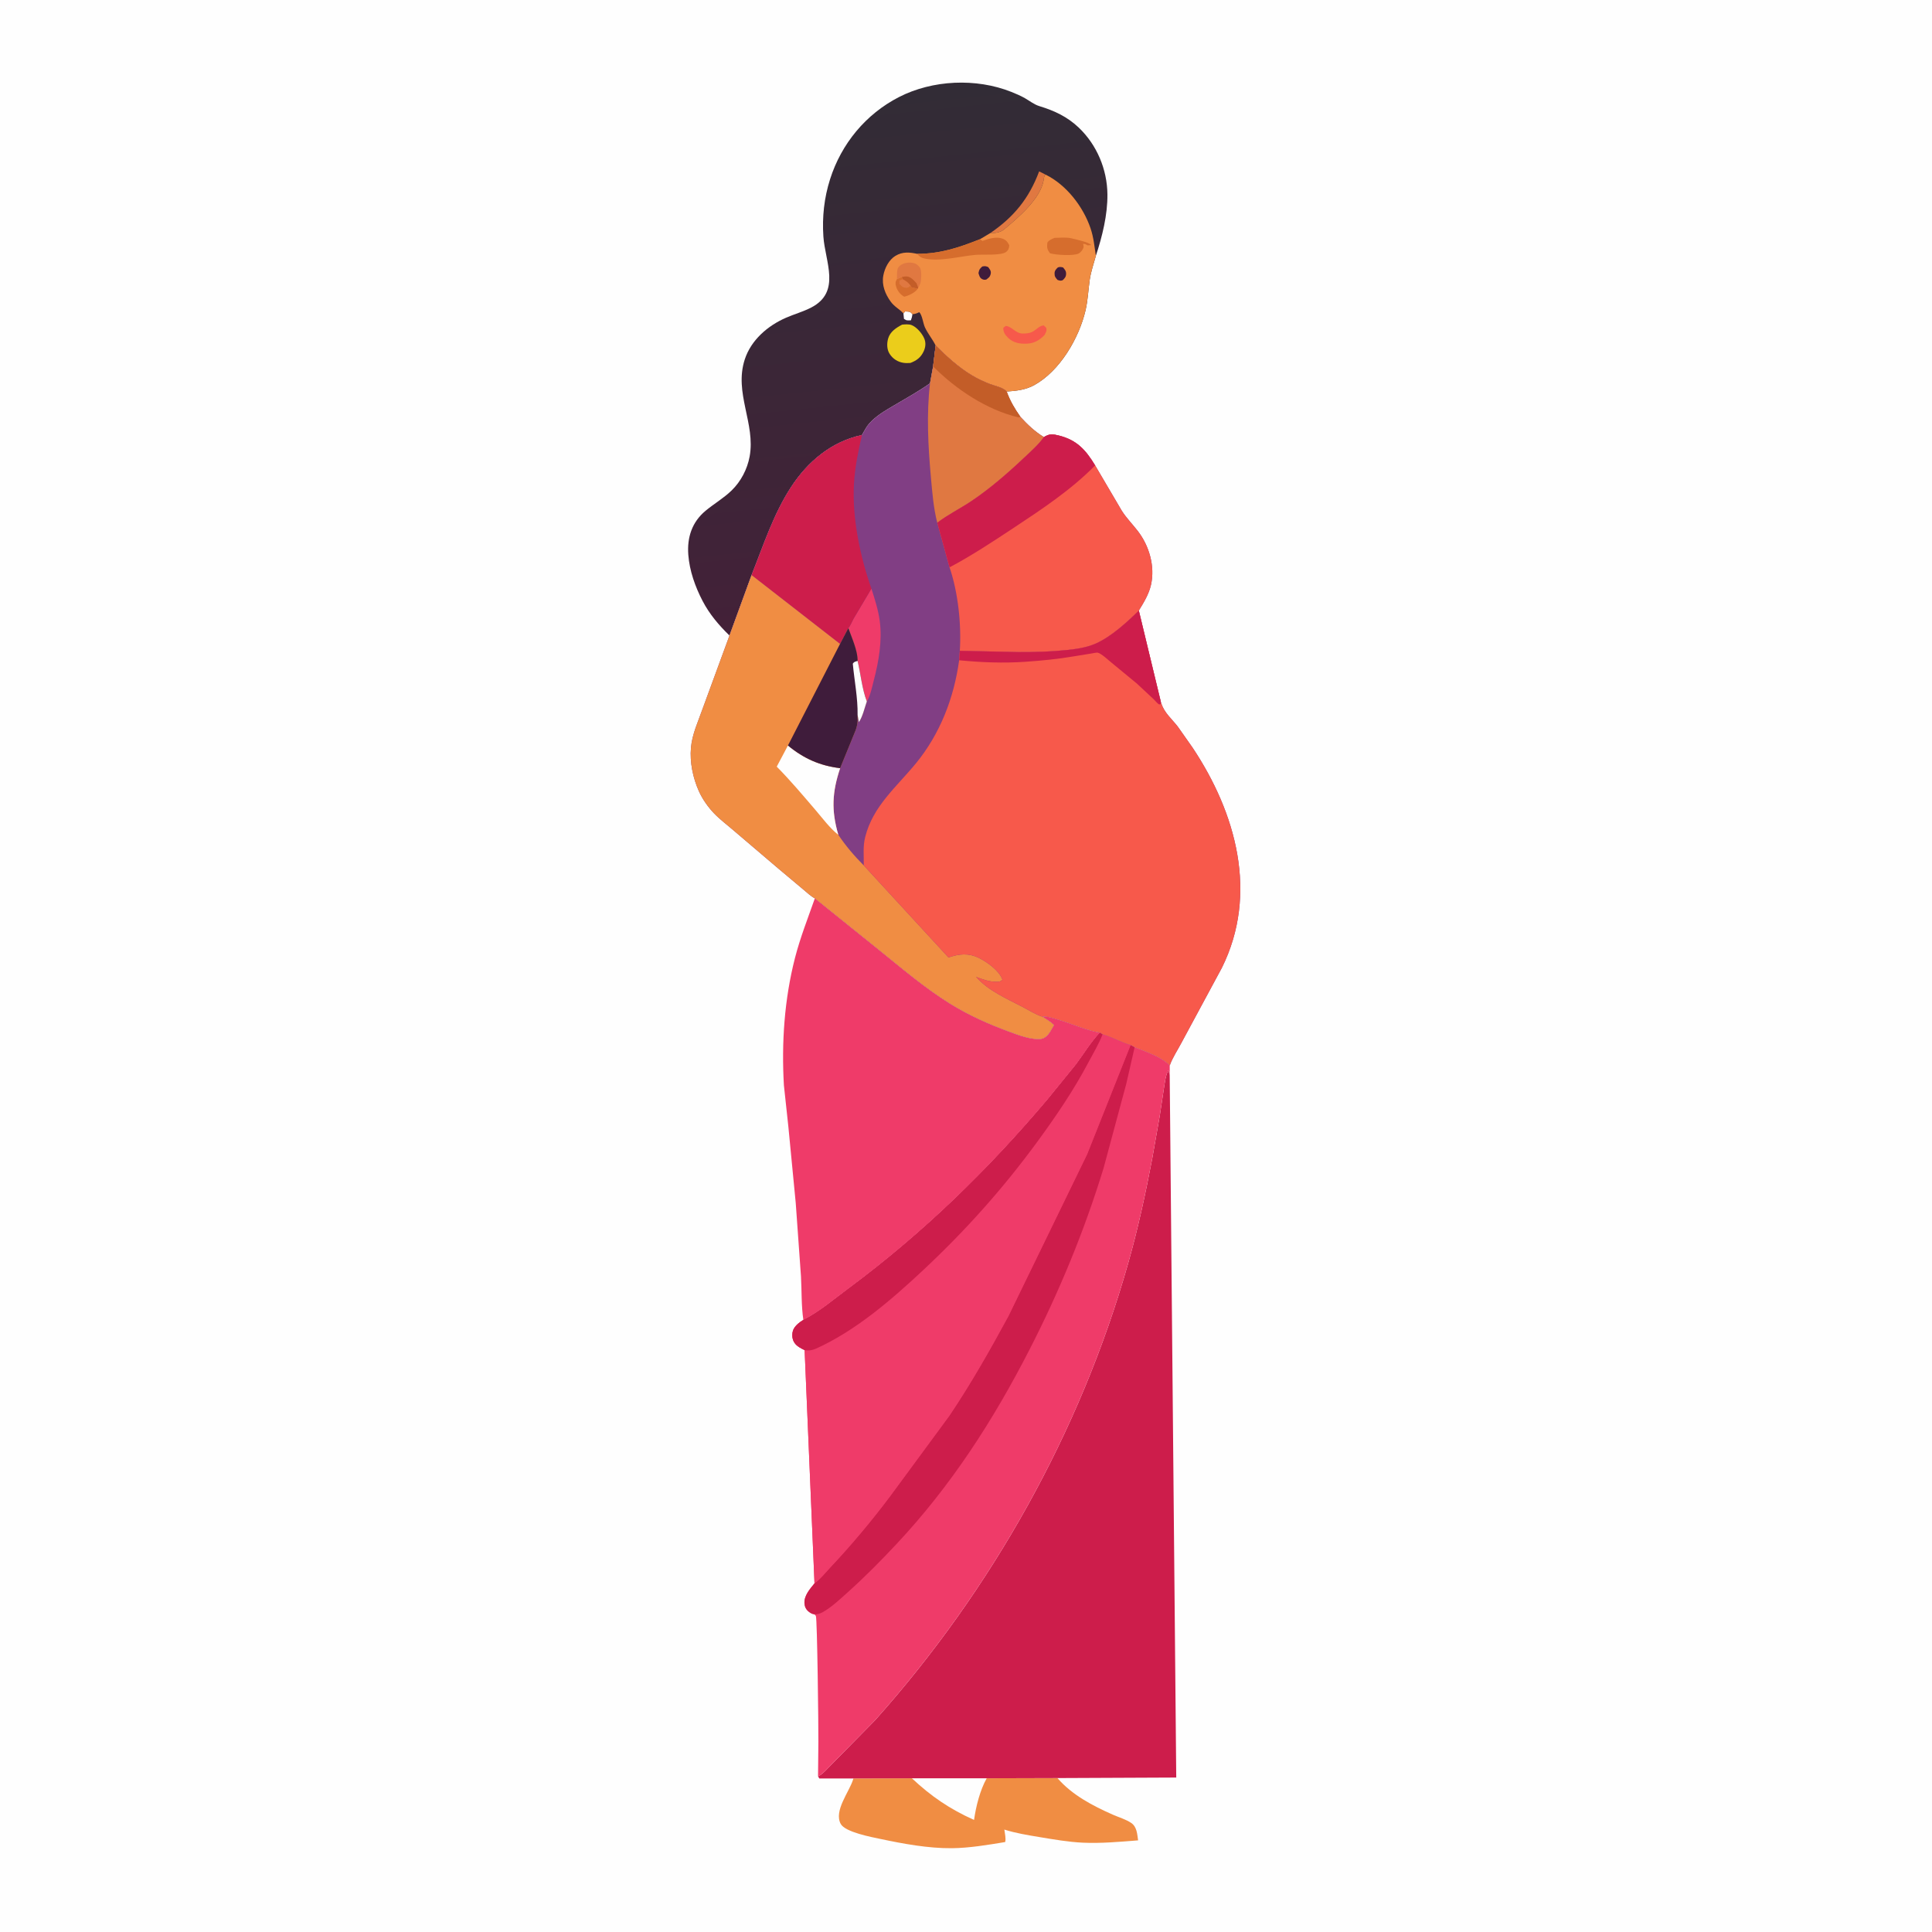 <svg version="1.1" xmlns="http://www.w3.org/2000/svg" style="display: block;" viewBox="0 0 2048 2048" width="1024" height="1024">
<defs>
	<linearGradient id="Gradient1" gradientUnits="userSpaceOnUse" x1="977.62" y1="647.538" x2="920.284" y2="98.216">
		<stop class="stop0" offset="0" stop-opacity="1" stop-color="rgb(67,33,56)"/>
		<stop class="stop1" offset="1" stop-opacity="1" stop-color="rgb(50,44,54)"/>
	</linearGradient>
</defs>
<path transform="translate(0,0)" fill="rgb(254,254,254)" d="M -0 -0 L 2048 0 L 2048 2048 L -0 2048 L -0 -0 z"/>
<path transform="translate(0,0)" fill="rgb(240,141,67)" d="M 1045.95 1885.04 L 1120.94 1884.83 C 1136.34 1902.76 1158.3 1914.18 1179.62 1923.62 C 1185.8 1926.36 1193.82 1928.68 1199.28 1932.5 C 1205.24 1936.67 1205.48 1944.3 1206.44 1950.87 C 1187.34 1952.36 1166.86 1954.23 1147.74 1953.31 C 1132.3 1952.58 1116.89 1949.86 1101.66 1947.34 C 1089.22 1945.28 1076.71 1943.24 1064.67 1939.44 C 1065.11 1943.29 1066.56 1948.99 1065.52 1952.65 C 1047.22 1955.66 1027.5 1959 1008.98 1959.17 C 984.054 1959.4 957.707 1954.53 933.34 1949.38 C 923.964 1947.4 896.057 1942.2 891.246 1933.5 C 883.603 1919.69 900.159 1899.64 904.268 1886.51 L 904.65 1885.23 L 966.638 1885.05 L 1045.95 1885.04 z"/>
<path transform="translate(0,0)" fill="rgb(254,254,254)" d="M 966.638 1885.05 L 1045.95 1885.04 C 1038.9 1897.56 1034.49 1915.08 1032.54 1929.19 C 1007.04 1917.85 986.941 1904.11 966.638 1885.05 z"/>
<path transform="translate(0,0)" fill="rgb(239,59,105)" d="M 863.793 952.257 L 931.588 1006.8 C 956.216 1026.65 980.209 1047.21 1007.14 1063.95 C 1026.83 1076.18 1047.99 1085.62 1069.72 1093.59 C 1079.33 1097.11 1093.07 1102.46 1103.5 1101.26 C 1107.51 1100.8 1110.84 1097.21 1112.96 1094 L 1117.27 1086.56 C 1113.47 1083 1109.18 1080.42 1104.79 1077.69 C 1110.72 1077.1 1116.8 1079.38 1122.47 1081.06 C 1136.53 1085.22 1151.61 1092.26 1165.96 1094.57 L 1165.26 1095.32 C 1156.23 1105.16 1148.88 1117.2 1140.92 1127.97 L 1110.5 1165.39 C 1047.19 1240.29 978.568 1307.14 899.715 1365.65 C 884.612 1376.86 868.394 1390.74 851.593 1399.13 C 849.387 1384.52 849.9 1368.05 849.077 1353.18 L 843.519 1275.29 L 835.664 1194 L 830.967 1150.42 C 828.364 1105.33 831.445 1059.43 842.682 1015.58 C 848.231 993.924 856.409 973.308 863.793 952.257 z"/>
<path transform="translate(0,0)" fill="rgb(205,29,75)" d="M 867.154 1882.98 C 872.134 1880.95 877.916 1873.76 881.954 1869.9 L 927.76 1823.36 C 1051.23 1685 1145.16 1517.78 1195.87 1339.24 C 1206.3 1302.55 1214.4 1265.1 1221.5 1227.64 L 1229.42 1182.56 L 1233.9 1153 C 1234.94 1146.69 1235.55 1140.31 1238.39 1134.5 L 1239.93 1139.16 L 1246.87 1884.27 L 1120.94 1884.83 L 1045.95 1885.04 L 966.638 1885.05 L 904.65 1885.23 L 868.534 1885.28 L 867.154 1882.98 z"/>
<path transform="translate(0,0)" fill="url(#Gradient1)" d="M 773.275 673.707 C 761.924 662.614 752.122 651.141 744.759 637.008 C 736.928 621.976 730.935 605.115 729.635 588.141 C 728.233 569.835 733.438 553.49 747.891 541.465 C 756.949 533.929 766.971 528.231 775.557 519.903 C 785.342 510.412 792.136 497.424 794.624 484.032 C 801.119 449.061 777.88 416.645 789.48 381.004 C 796.189 360.391 813.908 345.2 833.287 336.781 C 842.057 332.971 851.414 330.401 859.916 325.999 C 891.888 309.444 874.626 277.388 872.825 250.755 C 871.423 230.022 873.615 209.821 879.904 190 C 891.819 152.447 917.724 120.986 952.87 102.935 C 988.524 84.624 1034.75 82.56 1072.06 97.419 C 1076.95 99.364 1081.93 101.496 1086.5 104.106 C 1091.66 107.05 1096.19 110.799 1101.94 112.553 C 1117.77 117.379 1131.42 123.752 1143.55 135.299 C 1162.73 153.557 1173.64 179.585 1173.91 205.964 C 1174.14 227.804 1168.45 250.578 1161.66 271.18 C 1159.39 279.392 1156.39 288.068 1155.17 296.5 C 1153.57 307.559 1153.24 318.192 1150.66 329.171 C 1143.74 358.609 1123.59 393.049 1096.6 408.103 C 1087.26 413.311 1077.54 414.304 1067.11 415.054 C 1062.93 410.54 1054.86 409.292 1049 407.002 C 1042.53 404.476 1035.94 401.346 1029.97 397.762 C 1015.75 389.219 1003.58 377.888 991.823 366.33 L 989.144 388.404 L 985.867 406.308 C 973.751 414.959 960.547 422.148 947.751 429.739 C 938.344 435.321 928.631 440.803 921.311 449.096 C 918.149 452.677 916.179 457.113 913.687 461.152 C 881.455 468.006 856.14 489.294 838.402 516.615 C 819.858 545.177 809.248 578.168 796.693 609.626 L 773.275 673.707 z"/>
<path transform="translate(0,0)" fill="rgb(254,254,254)" d="M 957.663 332.162 L 959.526 330.138 C 963.205 330.444 964.528 329.828 966.983 332.779 L 967.238 333.136 C 966.931 335.507 966.468 337.344 965.559 339.556 C 962.107 339.62 961.096 340.084 958.239 338 L 957.663 332.162 z"/>
<path transform="translate(0,0)" fill="rgb(224,120,65)" d="M 1049.7 247.103 C 1074.9 229.903 1090.9 210.16 1101.52 181.682 L 1108.26 185.05 L 1107.56 186.065 C 1106.51 187.844 1106.62 189.029 1106.29 191 C 1102.92 210.875 1079.32 230.635 1064.79 242.837 C 1060.41 246.512 1055.23 247.115 1049.7 247.103 z"/>
<path transform="translate(0,0)" fill="rgb(235,205,27)" d="M 956.269 344.135 C 959.274 343.841 963.355 343.484 966.213 344.559 C 971.691 346.62 977.482 353.481 979.724 358.749 C 981.656 363.29 981.177 367.986 979.152 372.395 C 976.149 378.931 971.632 382.242 965.061 384.742 C 962.696 384.878 960.324 384.977 957.971 384.645 C 951.699 383.76 946.452 380.428 943.004 375.056 C 939.996 370.368 939.985 363.905 941.5 358.727 C 943.588 351.587 950.057 347.366 956.269 344.135 z"/>
<path transform="translate(0,0)" fill="rgb(240,141,67)" d="M 1049.7 247.103 C 1055.23 247.115 1060.41 246.512 1064.79 242.837 C 1079.32 230.635 1102.92 210.875 1106.29 191 C 1106.62 189.029 1106.51 187.844 1107.56 186.065 L 1108.26 185.05 C 1130.28 195.792 1148.2 218.933 1156.02 242 C 1159.34 251.804 1160.13 261.064 1161.66 271.18 C 1159.39 279.392 1156.39 288.068 1155.17 296.5 C 1153.57 307.559 1153.24 318.192 1150.66 329.171 C 1143.74 358.609 1123.59 393.049 1096.6 408.103 C 1087.26 413.311 1077.54 414.304 1067.11 415.054 C 1062.93 410.54 1054.86 409.292 1049 407.002 C 1042.53 404.476 1035.94 401.346 1029.97 397.762 C 1015.75 389.219 1003.58 377.888 991.823 366.33 C 988.676 359.739 983.686 353.922 980.551 347.229 C 978.479 342.806 977.616 334.031 974.5 330.939 C 972.664 331.828 971.062 332.48 969.057 332.833 L 967.238 333.136 L 966.983 332.779 C 964.528 329.828 963.205 330.444 959.526 330.138 L 957.663 332.162 C 953.328 327.582 948.144 325.184 944.166 319.721 C 938.366 311.755 934.504 302.113 936.343 292.125 C 937.785 284.297 942.191 275.449 949.181 271.215 C 956.756 266.627 964.129 267.339 972.346 269.095 C 997.021 269.005 1016.26 262.538 1038.81 253.58 L 1049.7 247.103 z"/>
<path transform="translate(0,0)" fill="rgb(63,28,59)" d="M 1121.36 283.5 C 1123.49 282.689 1124.68 283.014 1126.87 283.5 C 1128.82 285.806 1130.24 287.291 1130.1 290.5 C 1129.97 293.676 1128.59 294.967 1126.5 297.045 C 1124.06 297.866 1123.57 297.485 1121.05 296.749 C 1118.82 294.313 1117.74 292.971 1117.88 289.5 C 1118.01 286.643 1119.46 285.387 1121.36 283.5 z"/>
<path transform="translate(0,0)" fill="rgb(63,28,59)" d="M 1041.25 282.5 C 1044.26 281.958 1044.66 281.979 1047.5 283.095 C 1049.21 285.446 1050.93 287.292 1050.14 290.5 C 1049.35 293.736 1047.91 294.476 1045.5 296.349 C 1043.99 296.659 1042.97 296.7 1041.5 296.048 C 1038.51 294.721 1038.09 292.266 1037.23 289.5 C 1038.09 285.388 1038.37 285.216 1041.25 282.5 z"/>
<path transform="translate(0,0)" fill="rgb(214,109,45)" d="M 950.77 295.902 L 956.065 293.582 L 956.917 295.963 C 960.502 297.855 962.765 299.385 965.168 302.681 L 966.287 304.547 L 972.919 306.02 C 969.845 310.335 963.553 313.268 958.5 314.513 C 954.349 312.25 951.233 308.27 949.919 303.718 C 948.971 300.437 949.065 298.845 950.77 295.902 z"/>
<path transform="translate(0,0)" fill="rgb(224,120,65)" d="M 956.917 295.963 C 960.502 297.855 962.765 299.385 965.168 302.681 C 963.442 304.401 962.698 305.239 960 305.01 C 956.697 304.73 955.489 303.028 953.337 300.904 L 953.424 297.352 L 956.917 295.963 z"/>
<path transform="translate(0,0)" fill="rgb(224,120,65)" d="M 950.856 291.089 C 951.011 288.02 950.819 284.881 953.053 282.5 C 955.956 279.406 960.879 278.188 965 278.372 C 969.504 278.572 972.268 279.867 975.001 283.499 C 977.271 286.515 976.713 296.436 975.73 299.995 C 975.314 301.501 974.345 303.746 973.306 304.948 L 972.919 306.02 L 966.287 304.547 L 965.168 302.681 C 962.765 299.385 960.502 297.855 956.917 295.963 L 956.065 293.582 L 950.77 295.902 L 950.856 291.089 z"/>
<path transform="translate(0,0)" fill="rgb(195,93,40)" d="M 956.065 293.582 C 960.048 292.893 962.504 292.451 965.999 294.923 C 968.144 296.44 969.875 298.372 971.611 300.324 L 973.306 304.948 L 972.919 306.02 L 966.287 304.547 L 965.168 302.681 C 962.765 299.385 960.502 297.855 956.917 295.963 L 956.065 293.582 z"/>
<path transform="translate(0,0)" fill="rgb(247,89,75)" d="M 1066.12 345.5 C 1072.53 345.903 1076.46 353.442 1084 353.555 C 1088.19 353.617 1091.98 353.213 1095.63 351.017 C 1099.17 348.88 1102.19 345.087 1106.5 344.985 L 1109.05 347.5 C 1109.91 350.877 1108.81 351.892 1107.37 354.984 C 1102.37 360.382 1096.46 363.876 1089 364.271 C 1081.37 364.676 1074.1 363.569 1068.5 357.997 C 1065.29 354.8 1063.48 352.06 1063.55 347.5 L 1066.12 345.5 z"/>
<path transform="translate(0,0)" fill="rgb(214,109,45)" d="M 1117.95 252.137 C 1123.75 252.054 1130.17 251.292 1135.83 252.624 L 1137 252.925 C 1141.29 253.993 1154.34 256.744 1156.78 259.755 L 1153 260.126 C 1151.06 259.045 1150.38 258.5 1148.11 258.5 C 1149.03 262.306 1148.92 262.072 1146.96 265.5 C 1145.88 266.694 1144.82 268.032 1143.35 268.768 C 1137.89 271.494 1119.15 270.301 1113.11 268.5 C 1109.77 264.203 1109.76 262.443 1110.25 257.071 C 1112.35 254.29 1114.86 253.445 1117.95 252.137 z"/>
<path transform="translate(0,0)" fill="rgb(214,109,45)" d="M 1038.81 253.58 L 1041.51 255.427 L 1042.78 254.946 C 1048.78 252.733 1056.42 250.685 1062.7 252.962 C 1066.45 254.321 1068.17 256.557 1069.87 260 C 1069.74 263.057 1068.95 265.226 1066.41 267.152 C 1061.22 271.082 1041.41 269.528 1034.32 270.143 C 1017.84 271.573 996.155 277.672 979.881 273.983 C 976.395 273.192 974.471 271.979 972.346 269.095 C 997.021 269.005 1016.26 262.538 1038.81 253.58 z"/>
<path transform="translate(0,0)" fill="rgb(239,59,105)" d="M 1165.96 1094.57 L 1168.81 1096.36 C 1179.04 1099.28 1188.39 1104.95 1198.51 1107.68 L 1202.79 1110.06 C 1214.21 1114.62 1231.6 1120.35 1239.97 1129.47 L 1239.93 1139.16 L 1238.39 1134.5 C 1235.55 1140.31 1234.94 1146.69 1233.9 1153 L 1229.42 1182.56 L 1221.5 1227.64 C 1214.4 1265.1 1206.3 1302.55 1195.87 1339.24 C 1145.16 1517.78 1051.23 1685 927.76 1823.36 L 881.954 1869.9 C 877.916 1873.76 872.134 1880.95 867.154 1882.98 L 867.515 1846.41 C 867.664 1832.28 866.342 1715.84 864.851 1713 C 864.449 1712.23 863.64 1711.77 863.034 1711.15 C 860.799 1710.89 859.089 1709.83 857.35 1708.46 C 854.559 1706.25 853.09 1703.45 852.792 1699.91 C 852.087 1691.53 858.503 1684.53 863.408 1678.4 L 852.941 1431.17 C 848.99 1429.2 844.855 1427.24 842.265 1423.5 C 839.826 1419.98 839.421 1415.29 840.432 1411.2 C 841.717 1406 847.249 1401.82 851.593 1399.13 C 868.394 1390.74 884.612 1376.86 899.715 1365.65 C 978.568 1307.14 1047.19 1240.29 1110.5 1165.39 L 1140.92 1127.97 C 1148.88 1117.2 1156.23 1105.16 1165.26 1095.32 L 1165.96 1094.57 z"/>
<path transform="translate(0,0)" fill="rgb(205,29,75)" d="M 1198.51 1107.68 L 1202.79 1110.06 L 1193.87 1149 L 1169.9 1238.03 C 1149.5 1304.71 1122.96 1368.98 1091.14 1431 C 1052.56 1506.18 1007.96 1575.3 949.995 1637.1 C 933.324 1654.87 916.413 1672 898.236 1688.24 C 890.044 1695.57 881.559 1703.71 871.907 1709.09 C 869.261 1710.57 866.061 1711.44 863.034 1711.15 C 860.799 1710.89 859.089 1709.83 857.35 1708.46 C 854.559 1706.25 853.09 1703.45 852.792 1699.91 C 852.087 1691.53 858.503 1684.53 863.408 1678.4 C 869.58 1673.97 874.984 1667.04 880.197 1661.49 C 902.643 1637.63 923.661 1612.52 943.343 1586.34 L 1006.18 1501 C 1029.12 1466.96 1049.38 1431.19 1068.95 1395.14 L 1152.44 1223.45 L 1198.51 1107.68 z"/>
<path transform="translate(0,0)" fill="rgb(239,59,105)" d="M 1165.96 1094.57 L 1168.81 1096.36 C 1179.04 1099.28 1188.39 1104.95 1198.51 1107.68 L 1152.44 1223.45 L 1068.95 1395.14 C 1049.38 1431.19 1029.12 1466.96 1006.18 1501 L 943.343 1586.34 C 923.661 1612.52 902.643 1637.63 880.197 1661.49 C 874.984 1667.04 869.58 1673.97 863.408 1678.4 L 852.941 1431.17 C 848.99 1429.2 844.855 1427.24 842.265 1423.5 C 839.826 1419.98 839.421 1415.29 840.432 1411.2 C 841.717 1406 847.249 1401.82 851.593 1399.13 C 868.394 1390.74 884.612 1376.86 899.715 1365.65 C 978.568 1307.14 1047.19 1240.29 1110.5 1165.39 L 1140.92 1127.97 C 1148.88 1117.2 1156.23 1105.16 1165.26 1095.32 L 1165.96 1094.57 z"/>
<path transform="translate(0,0)" fill="rgb(205,29,75)" d="M 1165.96 1094.57 L 1168.81 1096.36 C 1165.01 1106.36 1158.97 1116.32 1153.97 1125.79 C 1138.25 1155.58 1119.22 1183.52 1099.33 1210.67 C 1063.08 1260.15 1023.24 1304.66 978.476 1346.5 C 944.989 1377.8 907.758 1410.08 865.75 1429.27 C 861.602 1431.16 857.476 1432.11 852.941 1431.17 C 848.99 1429.2 844.855 1427.24 842.265 1423.5 C 839.826 1419.98 839.421 1415.29 840.432 1411.2 C 841.717 1406 847.249 1401.82 851.593 1399.13 C 868.394 1390.74 884.612 1376.86 899.715 1365.65 C 978.568 1307.14 1047.19 1240.29 1110.5 1165.39 L 1140.92 1127.97 C 1148.88 1117.2 1156.23 1105.16 1165.26 1095.32 L 1165.96 1094.57 z"/>
<path transform="translate(0,0)" fill="rgb(129,62,132)" d="M 991.823 366.33 C 1003.58 377.888 1015.75 389.219 1029.97 397.762 C 1035.94 401.346 1042.53 404.476 1049 407.002 C 1054.86 409.292 1062.93 410.54 1067.11 415.054 C 1070.83 425.182 1075.46 433.046 1081.67 441.844 C 1089.41 450.22 1096.78 457.342 1106.59 463.33 C 1112.36 459.722 1115.65 460.006 1122.18 461.619 C 1141.69 466.44 1150.9 476.992 1160.89 493.334 L 1189.07 541.291 C 1194.04 549.177 1200.52 555.645 1206.18 562.983 C 1218.25 578.651 1224.52 600.286 1220.12 619.888 C 1217.87 629.912 1212.5 638.595 1207.2 647.244 L 1230.6 744.295 L 1231.06 745.722 C 1234.34 755.73 1242.16 762.091 1248.5 770.238 L 1264.14 792.482 C 1310.32 861.794 1334.11 947.362 1295.33 1025.74 L 1252.4 1105.37 C 1248.34 1113.12 1242.83 1121.25 1239.97 1129.47 C 1231.6 1120.35 1214.21 1114.62 1202.79 1110.06 L 1198.51 1107.68 C 1188.39 1104.95 1179.04 1099.28 1168.81 1096.36 L 1165.96 1094.57 C 1151.61 1092.26 1136.53 1085.22 1122.47 1081.06 C 1116.8 1079.38 1110.72 1077.1 1104.79 1077.69 C 1109.18 1080.42 1113.47 1083 1117.27 1086.56 L 1112.96 1094 C 1110.84 1097.21 1107.51 1100.8 1103.5 1101.26 C 1093.07 1102.46 1079.33 1097.11 1069.72 1093.59 C 1047.99 1085.62 1026.83 1076.18 1007.14 1063.95 C 980.209 1047.21 956.216 1026.65 931.588 1006.8 L 863.793 952.257 C 859.75 950.347 855.033 945.762 851.516 942.897 L 825.129 920.754 L 777.877 880.51 C 771.018 874.562 763.433 868.919 757.127 862.398 C 750.601 855.649 744.567 847.082 740.752 838.496 C 734.478 824.371 731.107 808.045 732.449 792.594 C 733.706 778.123 740.206 764.494 744.938 750.926 L 773.275 673.707 L 796.693 609.626 C 809.248 578.168 819.858 545.177 838.402 516.615 C 856.14 489.294 881.455 468.006 913.687 461.152 C 916.179 457.113 918.149 452.677 921.311 449.096 C 928.631 440.803 938.344 435.321 947.751 429.739 C 960.547 422.148 973.751 414.959 985.867 406.308 L 989.144 388.404 L 991.823 366.33 z"/>
<path transform="translate(0,0)" fill="rgb(239,59,105)" d="M 923.736 623.979 C 927.345 635.117 931.099 646.98 932.616 658.622 C 935.294 679.19 931.527 701.102 926.314 721 C 924.52 727.849 922.9 736.389 919.488 742.564 L 918.879 743.52 C 913.78 730.389 912.368 714.359 909.094 700.611 C 909.501 690.364 902.723 675.46 899.264 665.762 C 900.471 665.123 904.026 657.262 904.897 655.674 L 923.736 623.979 z"/>
<path transform="translate(0,0)" fill="rgb(224,120,65)" d="M 991.823 366.33 C 1003.58 377.888 1015.75 389.219 1029.97 397.762 C 1035.94 401.346 1042.53 404.476 1049 407.002 C 1054.86 409.292 1062.93 410.54 1067.11 415.054 C 1070.83 425.182 1075.46 433.046 1081.67 441.844 C 1089.41 450.22 1096.78 457.342 1106.59 463.33 C 1100.7 471.577 1092.41 478.8 1085.03 485.754 C 1067.83 501.973 1049.6 517.799 1029.96 531.028 C 1018.11 539.009 1004.83 545.475 993.536 554.13 C 989.544 538.622 988.232 521.889 986.798 505.956 C 983.86 473.312 981.994 438.923 985.867 406.308 L 989.144 388.404 L 991.823 366.33 z"/>
<path transform="translate(0,0)" fill="rgb(195,93,40)" d="M 991.823 366.33 C 1003.58 377.888 1015.75 389.219 1029.97 397.762 C 1035.94 401.346 1042.53 404.476 1049 407.002 C 1054.86 409.292 1062.93 410.54 1067.11 415.054 C 1070.83 425.182 1075.46 433.046 1081.67 441.844 L 1079.77 442.478 C 1046.14 434.615 1013.17 412.632 989.144 388.404 L 991.823 366.33 z"/>
<path transform="translate(0,0)" fill="rgb(205,29,75)" d="M 796.693 609.626 C 809.248 578.168 819.858 545.177 838.402 516.615 C 856.14 489.294 881.455 468.006 913.687 461.152 C 909.747 478.435 906.195 495.389 905.218 513.153 C 903.234 549.23 911.756 589.904 923.736 623.979 L 904.897 655.674 C 904.026 657.262 900.471 665.123 899.264 665.762 L 890.463 682.587 L 796.693 609.626 z"/>
<path transform="translate(0,0)" fill="rgb(247,89,75)" d="M 1106.59 463.33 C 1112.36 459.722 1115.65 460.006 1122.18 461.619 C 1141.69 466.44 1150.9 476.992 1160.89 493.334 L 1189.07 541.291 C 1194.04 549.177 1200.52 555.645 1206.18 562.983 C 1218.25 578.651 1224.52 600.286 1220.12 619.888 C 1217.87 629.912 1212.5 638.595 1207.2 647.244 C 1194.73 659.603 1177.75 674.988 1161.66 682.139 C 1151.81 686.519 1141.12 687.977 1130.5 689.092 C 1113.45 690.882 1096.72 691.291 1079.57 691.225 L 1017.45 689.882 C 1019.19 661.716 1015.66 628.182 1006.58 601.42 L 993.536 554.13 C 1004.83 545.475 1018.11 539.009 1029.96 531.028 C 1049.6 517.799 1067.83 501.973 1085.03 485.754 C 1092.41 478.8 1100.7 471.577 1106.59 463.33 z"/>
<path transform="translate(0,0)" fill="rgb(205,29,75)" d="M 1106.59 463.33 C 1112.36 459.722 1115.65 460.006 1122.18 461.619 C 1141.69 466.44 1150.9 476.992 1160.89 493.334 C 1135.81 519.047 1103.94 540.131 1074.05 559.87 C 1052.13 574.347 1029.79 589.092 1006.58 601.42 L 993.536 554.13 C 1004.83 545.475 1018.11 539.009 1029.96 531.028 C 1049.6 517.799 1067.83 501.973 1085.03 485.754 C 1092.41 478.8 1100.7 471.577 1106.59 463.33 z"/>
<path transform="translate(0,0)" fill="rgb(240,141,67)" d="M 796.693 609.626 L 890.463 682.587 L 899.264 665.762 C 902.723 675.46 909.501 690.364 909.094 700.611 C 912.368 714.359 913.78 730.389 918.879 743.52 C 916.568 750.163 914.423 759.811 910.455 765.5 L 909.077 757.856 C 909.193 764.918 909.076 769.462 906.231 776 L 890.572 814.32 C 882.119 839.676 881.077 859.049 888.665 884.958 C 896.261 896.423 905.88 907.654 915.608 917.37 L 1005.42 1014.94 C 1016.83 1011.12 1026.46 1009.99 1037.65 1015.45 C 1046.37 1019.7 1059.37 1029.06 1062.64 1038.5 C 1060.61 1040.54 1059.38 1040.71 1056.5 1040.76 C 1048.95 1040.87 1041.69 1038.2 1034.73 1035.61 C 1047.53 1050.13 1066.99 1058.54 1083.96 1067.36 C 1090.58 1070.81 1097.71 1075.4 1104.79 1077.69 C 1109.18 1080.42 1113.47 1083 1117.27 1086.56 L 1112.96 1094 C 1110.84 1097.21 1107.51 1100.8 1103.5 1101.26 C 1093.07 1102.46 1079.33 1097.11 1069.72 1093.59 C 1047.99 1085.62 1026.83 1076.18 1007.14 1063.95 C 980.209 1047.21 956.216 1026.65 931.588 1006.8 L 863.793 952.257 C 859.75 950.347 855.033 945.762 851.516 942.897 L 825.129 920.754 L 777.877 880.51 C 771.018 874.562 763.433 868.919 757.127 862.398 C 750.601 855.649 744.567 847.082 740.752 838.496 C 734.478 824.371 731.107 808.045 732.449 792.594 C 733.706 778.123 740.206 764.494 744.938 750.926 L 773.275 673.707 L 796.693 609.626 z"/>
<path transform="translate(0,0)" fill="rgb(254,254,254)" d="M 835.241 790.305 C 852.068 804.157 869.149 811.693 890.572 814.32 C 882.119 839.676 881.077 859.049 888.665 884.958 C 879.755 878.049 871.691 867.078 864.348 858.52 C 850.997 842.96 837.817 827.246 823.383 812.668 L 835.241 790.305 z"/>
<path transform="translate(0,0)" fill="rgb(63,28,59)" d="M 890.463 682.587 L 899.264 665.762 C 902.723 675.46 909.501 690.364 909.094 700.611 C 912.368 714.359 913.78 730.389 918.879 743.52 C 916.568 750.163 914.423 759.811 910.455 765.5 L 909.077 757.856 C 909.193 764.918 909.076 769.462 906.231 776 L 890.572 814.32 C 869.149 811.693 852.068 804.157 835.241 790.305 L 890.463 682.587 z"/>
<path transform="translate(0,0)" fill="rgb(254,254,254)" d="M 909.077 757.856 C 909.416 740.038 905.622 721.287 904.003 703.5 C 905.434 701.301 906.7 701.404 909.094 700.611 C 912.368 714.359 913.78 730.389 918.879 743.52 C 916.568 750.163 914.423 759.811 910.455 765.5 L 909.077 757.856 z"/>
<path transform="translate(0,0)" fill="rgb(247,89,75)" d="M 1207.2 647.244 L 1230.6 744.295 L 1231.06 745.722 C 1234.34 755.73 1242.16 762.091 1248.5 770.238 L 1264.14 792.482 C 1310.32 861.794 1334.11 947.362 1295.33 1025.74 L 1252.4 1105.37 C 1248.34 1113.12 1242.83 1121.25 1239.97 1129.47 C 1231.6 1120.35 1214.21 1114.62 1202.79 1110.06 L 1198.51 1107.68 C 1188.39 1104.95 1179.04 1099.28 1168.81 1096.36 L 1165.96 1094.57 C 1151.61 1092.26 1136.53 1085.22 1122.47 1081.06 C 1116.8 1079.38 1110.72 1077.1 1104.79 1077.69 C 1097.71 1075.4 1090.58 1070.81 1083.96 1067.36 C 1066.99 1058.54 1047.53 1050.13 1034.73 1035.61 C 1041.69 1038.2 1048.95 1040.87 1056.5 1040.76 C 1059.38 1040.71 1060.61 1040.54 1062.64 1038.5 C 1059.37 1029.06 1046.37 1019.7 1037.65 1015.45 C 1026.46 1009.99 1016.83 1011.12 1005.42 1014.94 L 915.608 917.37 C 915.845 906.847 914.525 897.666 917.155 887.212 C 925.398 854.435 950.373 834.218 970.815 809.302 C 996.559 777.924 1011.24 739.89 1016.73 699.913 L 1017.45 689.882 L 1079.57 691.225 C 1096.72 691.291 1113.45 690.882 1130.5 689.092 C 1141.12 687.977 1151.81 686.519 1161.66 682.139 C 1177.75 674.988 1194.73 659.603 1207.2 647.244 z"/>
<path transform="translate(0,0)" fill="rgb(205,29,75)" d="M 1207.2 647.244 L 1230.6 744.295 L 1230.4 744.461 L 1230.33 746.489 C 1229.72 746.524 1229.07 746.809 1228.5 746.594 C 1227.35 746.163 1223.94 742.181 1222.89 741.172 L 1205.26 724.721 L 1178.03 702.267 C 1175.04 699.85 1167.31 692.572 1163.57 691.853 C 1162.26 691.601 1158.79 692.469 1157.32 692.663 L 1138.39 695.741 C 1121.35 698.658 1104.44 700.282 1087.21 701.486 C 1063.68 703.132 1040.16 702.192 1016.73 699.913 L 1017.45 689.882 L 1079.57 691.225 C 1096.72 691.291 1113.45 690.882 1130.5 689.092 C 1141.12 687.977 1151.81 686.519 1161.66 682.139 C 1177.75 674.988 1194.73 659.603 1207.2 647.244 z"/>
</svg>